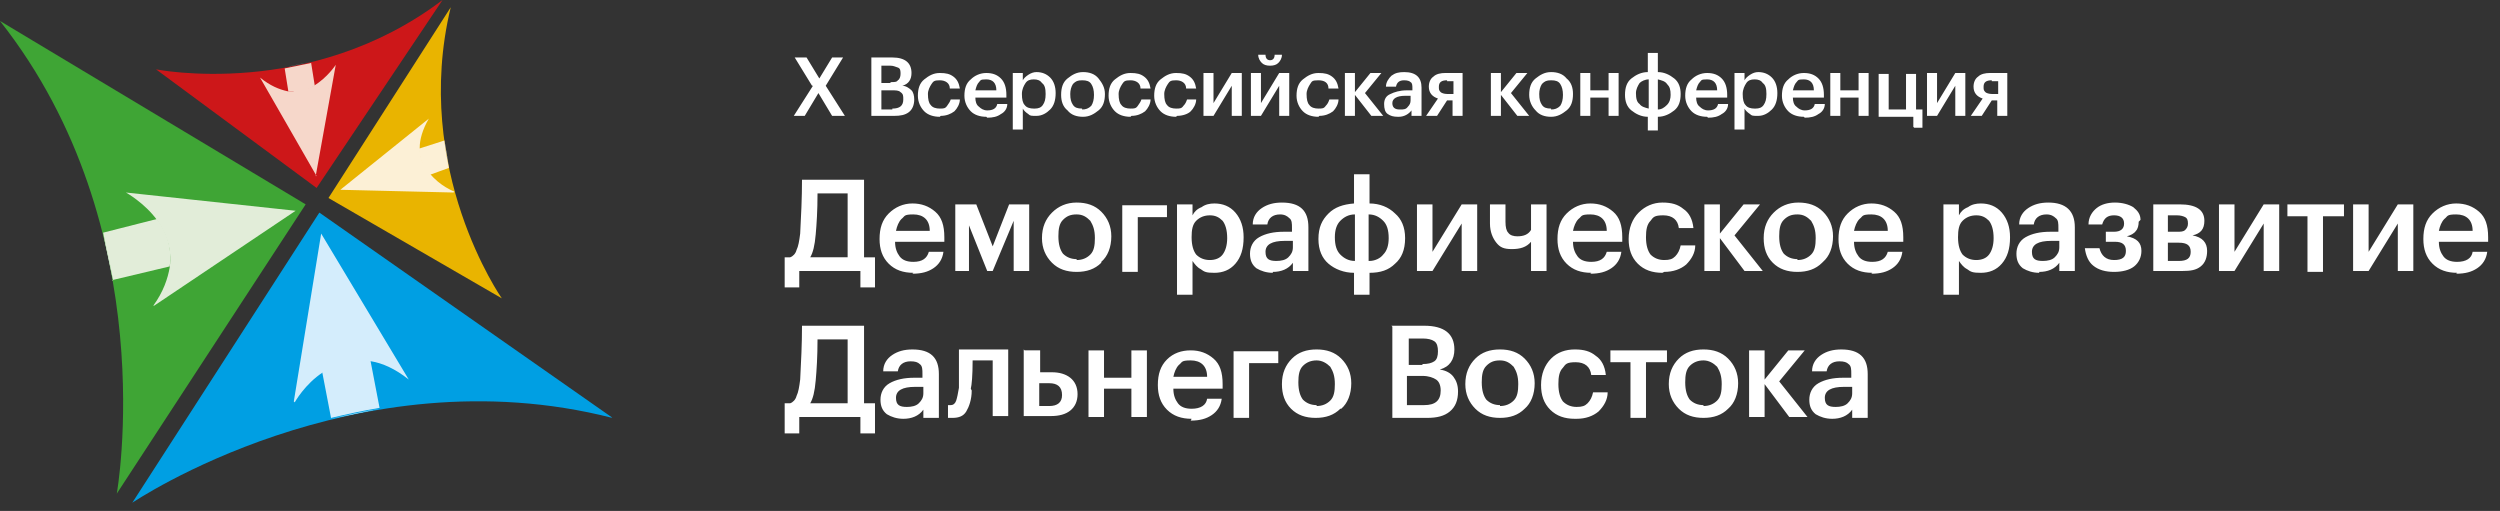 <?xml version="1.0" encoding="UTF-8"?> <svg xmlns="http://www.w3.org/2000/svg" id="Layer_1" width="274" height="56" version="1.1" viewBox="0 0 274 56"><rect x="0" y="0" width="274" height="56" fill="#333333" stroke="none"/><defs><style> .st0 { fill: #f6d7ca; } .st1 { fill: #cd1719; } .st2 { fill: #d4edfc; } .st3 { fill: #e2edd9; } .st4 { fill: #fcf0d6; } .st5 { fill: #e9b400; } .st6 { fill: #fff; } .st7 { fill: #3fa535; } .st8 { fill: #009fe3; } </style></defs><path class="st6" d="M89,9.4l-1.9-3.1h1.3l1.4,2.3,1.4-2.3h1.2l-1.9,3.1,2.1,3.3h-1.4l-1.5-2.5-1.5,2.5h-1.2l2.1-3.3ZM95.5,6.3h2.3c1.4,0,2.1.6,2.1,1.7h0c0,.7-.3,1.2-1,1.4.4,0,.8.3,1,.5.2.2.3.6.3,1h0c0,.6-.2,1.1-.6,1.4-.4.3-.9.4-1.6.4h-2.5v-6.4ZM97.8,11.9c.8,0,1.2-.3,1.2-1h0c0-.4,0-.6-.3-.8-.2-.2-.5-.2-1-.2h-1.1v2.1h1.2ZM97.6,9c.4,0,.7,0,.8-.2.2-.1.3-.4.3-.7h0c0-.3,0-.6-.3-.7s-.5-.2-.8-.2h-1v1.9h1ZM103,12.8c-.7,0-1.3-.2-1.7-.6-.4-.4-.7-1-.7-1.7h0c0-.8.2-1.4.7-1.8.5-.4,1-.7,1.7-.7s1.1.1,1.5.4c.4.3.6.7.7,1.3h-1.1c0-.6-.5-.9-1.1-.9s-.7.1-.9.4c-.2.3-.4.7-.4,1.1h0c0,.6.1,1,.3,1.2.2.3.6.4,1,.4s.6,0,.8-.3.3-.4.4-.7h1c0,.5-.3,1-.6,1.3-.4.3-.9.5-1.5.5ZM108.1,12.8c-.7,0-1.3-.2-1.7-.6-.4-.4-.7-1-.7-1.7h0c0-.8.2-1.4.7-1.8.4-.4,1-.7,1.7-.7s1.2.2,1.6.6c.4.4.6,1,.6,1.8v.3h-3.4c0,.4.1.8.4,1,.2.2.5.4.9.4.6,0,1-.2,1.1-.7h1.1c0,.5-.3.9-.7,1.1-.4.3-.9.4-1.5.4ZM109.2,9.9c0-.8-.4-1.2-1.1-1.2s-.6.1-.8.3c-.2.2-.3.5-.4.9h2.3ZM111,8h1.1v.8c.1-.2.3-.4.6-.6.3-.2.6-.3.9-.3.6,0,1.1.2,1.5.6.4.4.6,1,.6,1.7h0c0,.8-.2,1.4-.6,1.8-.4.4-.9.7-1.5.7s-.7,0-.9-.2c-.3-.2-.5-.4-.6-.6v2.3h-1.1v-6.3ZM113.4,11.9c.4,0,.7-.1.9-.4.2-.3.3-.6.3-1.2h0c0-.6-.1-1-.4-1.2-.2-.3-.5-.4-.9-.4s-.7.1-.9.4-.4.7-.4,1.2h0c0,.6.1,1,.3,1.2.2.3.6.4,1,.4ZM118.6,12c.4,0,.7-.1,1-.4.2-.3.3-.7.3-1.2h0c0-.5-.1-.9-.3-1.2-.2-.3-.5-.4-1-.4s-.7.1-1,.4c-.2.3-.3.7-.3,1.1h0c0,.6.1.9.3,1.2.2.3.5.4,1,.4ZM120.4,12.1c-.5.4-1,.7-1.7.7s-1.3-.2-1.7-.7c-.5-.4-.7-1-.7-1.7h0c0-.8.2-1.4.7-1.8.5-.4,1-.7,1.7-.7s1.3.2,1.7.7.7,1,.7,1.7h0c0,.8-.2,1.4-.7,1.8ZM123.9,12.8c-.7,0-1.3-.2-1.7-.6-.4-.4-.7-1-.7-1.7h0c0-.8.2-1.4.7-1.8.5-.4,1-.7,1.7-.7s1.1.1,1.5.4c.4.3.6.7.7,1.3h-1.1c0-.6-.5-.9-1.1-.9s-.7.1-.9.4c-.2.3-.4.7-.4,1.1h0c0,.6.1,1,.3,1.2.2.3.6.4,1,.4s.6,0,.8-.3.3-.4.4-.7h1c0,.5-.3,1-.6,1.3-.4.3-.9.5-1.5.5ZM128.9,12.8c-.7,0-1.3-.2-1.7-.6-.4-.4-.7-1-.7-1.7h0c0-.8.2-1.4.7-1.8.5-.4,1-.7,1.7-.7s1.1.1,1.5.4c.4.3.6.7.7,1.3h-1.1c0-.6-.5-.9-1.1-.9s-.7.1-.9.4c-.2.3-.4.7-.4,1.1h0c0,.6.1,1,.3,1.2.2.3.6.4,1,.4s.6,0,.8-.3c.2-.2.3-.4.4-.7h1c0,.5-.3,1-.6,1.3s-.9.5-1.5.5ZM131.9,12.7v-4.7h1.1v3.3l2-3.3h1.1v4.7h-1.1v-3.3l-2,3.3h-1.1ZM140.1,6.9c-.2.2-.5.3-.9.3s-.7-.1-.9-.3c-.2-.2-.4-.5-.4-.9h.8c0,.4.2.6.5.6s.5-.2.5-.6h.8c0,.4-.2.7-.4.9ZM137.1,12.7v-4.7h1.1v3.3l2-3.3h1.1v4.7h-1.1v-3.3l-2,3.3h-1.1ZM144.5,12.8c-.7,0-1.3-.2-1.7-.6-.4-.4-.7-1-.7-1.7h0c0-.8.2-1.4.7-1.8.5-.4,1-.7,1.7-.7s1.1.1,1.5.4c.4.3.6.7.7,1.3h-1.1c0-.6-.4-.9-1.1-.9s-.7.1-.9.4c-.2.3-.4.7-.4,1.1h0c0,.6.1,1,.3,1.2.2.3.6.4,1,.4s.6,0,.8-.3c.2-.2.3-.4.4-.7h1c0,.5-.3,1-.6,1.3-.4.3-.9.5-1.5.5ZM148.5,10.4v2.3h-1.1v-4.7h1.1v2.1l1.7-2.1h1.2l-1.8,2.2,2,2.5h-1.3l-1.8-2.3ZM153.2,12.8c-.5,0-.8-.1-1.1-.3-.3-.2-.4-.6-.4-1.1s.2-.9.7-1.1c.4-.2,1-.4,1.8-.4h.6v-.2c0-.3,0-.6-.2-.7-.1-.1-.3-.2-.7-.2-.5,0-.8.2-.9.7h-1.1c0-.5.3-.9.6-1.2.4-.3.8-.4,1.4-.4,1.3,0,1.9.6,1.9,1.7v3.1h-1.1v-.6c-.3.4-.8.7-1.4.7ZM153.5,12c.3,0,.6,0,.8-.3.2-.2.3-.4.3-.7v-.5h-.6c-.9,0-1.4.3-1.4.8s.3.7.8.7ZM158.6,8.8c-.6,0-.9.2-.9.7h0c0,.3,0,.4.2.6.1.1.4.2.7.2h.7v-1.4h-.7ZM157.5,12.7h-1.2l1.3-1.9c-.6-.2-1-.6-1-1.3h0c0-.5.2-.9.5-1.1.3-.3.8-.4,1.3-.4h1.9v4.7h-1.1v-1.7h-.6l-1.1,1.7ZM164.5,10.4v2.3h-1.1v-4.7h1.1v2.1l1.7-2.1h1.2l-1.8,2.2,2,2.5h-1.3l-1.8-2.3ZM170,12c.4,0,.7-.1,1-.4.2-.3.3-.7.3-1.2h0c0-.5-.1-.9-.3-1.2-.2-.3-.5-.4-1-.4s-.7.1-1,.4c-.2.3-.3.7-.3,1.1h0c0,.6.1.9.3,1.2.2.3.5.4,1,.4ZM171.7,12.1c-.5.4-1,.7-1.7.7s-1.3-.2-1.7-.7c-.4-.4-.7-1-.7-1.7h0c0-.8.2-1.4.7-1.8.5-.4,1-.7,1.7-.7s1.3.2,1.7.7c.5.4.7,1,.7,1.7h0c0,.8-.2,1.4-.7,1.8ZM176.3,10.7h-2v2h-1.1v-4.7h1.1v1.9h2v-1.9h1.1v4.7h-1.1v-2ZM181.7,7.9c.7,0,1.3.3,1.8.7.5.4.7,1,.7,1.7h0c0,.8-.2,1.4-.7,1.8-.5.4-1.1.7-1.8.7v1.5h-1.1v-1.5c-.7,0-1.3-.3-1.8-.7-.5-.4-.7-1-.7-1.7h0c0-.8.2-1.4.7-1.8.5-.4,1.1-.7,1.8-.7v-2.1h1.1v2.1ZM181.7,12c.4,0,.7-.2,1-.5.3-.3.4-.7.4-1.1h0c0-.6-.1-.9-.4-1.2-.2-.3-.6-.4-1-.5v3.3ZM180.7,8.7c-.4,0-.8.2-1,.4-.2.3-.4.7-.4,1.1h0c0,.6.1,1,.4,1.2.2.3.6.4,1,.5v-3.3ZM187.1,12.8c-.7,0-1.3-.2-1.7-.6-.4-.4-.7-1-.7-1.7h0c0-.8.2-1.4.7-1.8.4-.4,1-.7,1.7-.7s1.2.2,1.6.6c.4.4.6,1,.6,1.8v.3h-3.4c0,.4.1.8.4,1,.2.2.5.4.9.4.6,0,1-.2,1.1-.7h1.1c0,.5-.3.9-.7,1.1-.4.3-.9.4-1.5.4ZM188.2,9.9c0-.8-.4-1.2-1.1-1.2s-.6.1-.8.3c-.2.2-.3.5-.4.9h2.3ZM190.1,8h1.1v.8c.1-.2.3-.4.6-.6.3-.2.6-.3.9-.3.6,0,1.1.2,1.5.6.4.4.6,1,.6,1.7h0c0,.8-.2,1.4-.6,1.8-.4.4-.9.7-1.5.7s-.7,0-.9-.2c-.3-.2-.5-.4-.6-.6v2.3h-1.1v-6.3ZM192.4,11.9c.4,0,.7-.1.9-.4.2-.3.3-.6.3-1.2h0c0-.6-.1-1-.4-1.2-.2-.3-.5-.4-.9-.4s-.7.1-.9.4c-.2.3-.4.7-.4,1.2h0c0,.6.1,1,.3,1.2.2.3.6.4,1,.4ZM197.7,12.8c-.7,0-1.3-.2-1.7-.6-.4-.4-.7-1-.7-1.7h0c0-.8.2-1.4.7-1.8.4-.4,1-.7,1.7-.7s1.2.2,1.6.6c.4.4.6,1,.6,1.8v.3h-3.4c0,.4.1.8.4,1,.2.2.5.4.9.4.6,0,1-.2,1.1-.7h1.1c0,.5-.3.9-.7,1.1-.4.3-.9.4-1.5.4ZM198.8,9.9c0-.8-.4-1.2-1.1-1.2s-.6.1-.8.3c-.2.2-.3.5-.4.9h2.3ZM203.7,10.7h-2v2h-1.1v-4.7h1.1v1.9h2v-1.9h1.1v4.7h-1.1v-2ZM209.7,13.9v-1.1h-3.8v-4.7h1.1v3.9h1.9v-3.9h1.1v3.9h.7v2h-.9ZM211.2,12.7v-4.7h1.1v3.3l2-3.3h1.1v4.7h-1.1v-3.3l-2,3.3h-1.1ZM218.3,8.8c-.6,0-.9.2-.9.7h0c0,.3,0,.4.2.6.1.1.4.2.7.2h.7v-1.4h-.7ZM217.2,12.7h-1.2l1.3-1.9c-.6-.2-1-.6-1-1.3h0c0-.5.2-.9.5-1.1.3-.3.8-.4,1.3-.4h1.9v4.7h-1.1v-1.7h-.6l-1.1,1.7Z"></path><path class="st6" d="M89.4,25.7c-.1,1.2-.3,2-.6,2.5h4.1v-7h-3.3c0,1.9-.1,3.4-.2,4.5ZM87.6,31.5h-1.6v-3.3h.6c.3-.1.6-.4.7-.8.2-.4.3-1,.4-1.8.1-1.9.2-3.9.2-5.9h6.8v8.5h1.2v3.3h-1.6v-1.8h-6.7v1.8ZM100.1,29.9c-1.1,0-2-.3-2.7-1-.7-.7-1-1.6-1-2.7h0c0-1.2.3-2.1,1-2.8.7-.7,1.6-1.1,2.6-1.1s1.8.3,2.5.9c.7.6,1,1.5,1,2.8v.5h-5.4c0,.7.2,1.2.5,1.6.3.4.8.6,1.5.6,1,0,1.5-.4,1.7-1.1h1.6c-.1.8-.5,1.4-1.1,1.8-.6.4-1.3.6-2.3.6ZM101.9,25.3c0-1.2-.7-1.8-1.8-1.8s-.9.2-1.3.5c-.3.3-.5.8-.6,1.3h3.7ZM106.2,24.2v5.5h-1.5v-7.3h2.3l1.8,4.6,1.8-4.6h2.2v7.3h-1.7v-5.5l-2.3,5.5h-.6l-2.2-5.5ZM118,28.5c.6,0,1.1-.2,1.5-.6.4-.4.5-1,.5-1.8h0c0-.9-.2-1.4-.5-1.9-.4-.4-.8-.7-1.5-.7s-1.1.2-1.5.6c-.4.4-.5,1-.5,1.8h0c0,.9.2,1.5.5,1.9.4.4.9.6,1.5.6ZM120.7,28.8c-.7.7-1.6,1-2.7,1s-2-.3-2.7-1c-.7-.7-1.1-1.6-1.1-2.7h0c0-1.2.4-2.1,1.1-2.8.7-.7,1.6-1.1,2.7-1.1s2,.3,2.7,1c.7.7,1.1,1.6,1.1,2.7h0c0,1.2-.4,2.2-1.1,2.8ZM124.7,23.7v6.1h-1.7v-7.3h4.9v1.3h-3.2ZM129,22.4h1.7v1.2c.2-.4.5-.7,1-.9.4-.3.9-.4,1.4-.4.9,0,1.7.3,2.3,1,.6.7.9,1.6.9,2.7h0c0,1.3-.3,2.2-.9,2.9-.6.7-1.4,1-2.3,1s-1.1-.1-1.5-.4c-.4-.2-.7-.6-.9-.9v3.7h-1.7v-9.8ZM132.6,28.5c.6,0,1.1-.2,1.4-.6.3-.4.5-1,.5-1.8h0c0-.9-.2-1.5-.5-1.9-.4-.4-.8-.6-1.4-.6s-1.1.2-1.5.6c-.4.4-.5,1-.5,1.8h0c0,.9.2,1.5.5,1.9.4.4.9.6,1.5.6ZM139.5,29.9c-.7,0-1.3-.2-1.8-.5-.5-.4-.7-.9-.7-1.6s.3-1.4,1-1.8c.7-.4,1.6-.6,2.7-.6h.9v-.4c0-.5,0-.9-.3-1.1-.2-.2-.5-.4-1-.4-.8,0-1.3.4-1.4,1.1h-1.6c0-.8.4-1.4,1-1.8.6-.4,1.3-.6,2.2-.6,2,0,2.9.9,2.9,2.7v4.8h-1.7v-.9c-.5.7-1.3,1-2.2,1ZM139.9,28.6c.5,0,1-.1,1.3-.4.3-.3.5-.6.5-1.1v-.7h-.9c-1.4,0-2.1.4-2.1,1.2s.4,1,1.2,1ZM150.1,22.3c1.1,0,2.1.4,2.8,1.1.7.6,1.1,1.5,1.1,2.7h0c0,1.3-.4,2.2-1.1,2.8-.7.7-1.6,1-2.8,1v2.4h-1.7v-2.4c-1.1,0-2.1-.4-2.8-1-.7-.6-1.1-1.5-1.1-2.7h0c0-1.3.4-2.1,1.1-2.8.7-.7,1.6-1,2.8-1.1v-3.2h1.7v3.2ZM150.1,28.6c.6,0,1.2-.3,1.5-.7.4-.4.6-1,.6-1.8h0c0-.9-.2-1.5-.6-1.9-.4-.4-.9-.7-1.6-.7v5.1ZM148.5,23.5c-.7,0-1.2.3-1.6.7-.4.4-.6,1-.6,1.8h0c0,.9.2,1.5.6,1.9.4.4.9.7,1.6.7v-5.1ZM155.3,29.7v-7.3h1.7v5.2l3.2-5.2h1.7v7.3h-1.7v-5.2l-3.2,5.2h-1.7ZM167.8,29.7v-3.2c-.5.6-1.2.8-2.1.8s-1.3-.2-1.7-.7c-.4-.5-.7-1.2-.7-2.1v-2.1h1.7v1.9c0,.6.1,1,.3,1.2.2.3.6.4,1,.4.7,0,1.2-.2,1.5-.7v-2.8h1.7v7.3h-1.7ZM174.4,29.9c-1.1,0-2-.3-2.7-1-.7-.7-1-1.6-1-2.7h0c0-1.2.3-2.1,1-2.8.7-.7,1.6-1.1,2.6-1.1s1.8.3,2.5.9c.7.6,1,1.5,1,2.8v.5h-5.4c0,.7.2,1.2.5,1.6.3.4.8.6,1.5.6,1,0,1.5-.4,1.7-1.1h1.6c-.1.8-.5,1.4-1.1,1.8-.6.4-1.3.6-2.3.6ZM176.1,25.3c0-1.2-.7-1.8-1.8-1.8s-.9.2-1.3.5c-.3.3-.5.8-.6,1.3h3.7ZM182.2,29.9c-1.1,0-2-.3-2.7-1-.7-.7-1-1.6-1-2.7h0c0-1.2.4-2.2,1.1-2.9.7-.7,1.6-1.1,2.6-1.1s1.7.2,2.3.7c.6.4,1,1.1,1.1,2.1h-1.6c-.1-.9-.7-1.4-1.7-1.4s-1.1.2-1.4.6c-.4.4-.5,1-.5,1.8h0c0,.9.2,1.5.5,1.9.4.4.9.6,1.5.6s.9-.1,1.2-.4c.3-.3.5-.7.6-1.2h1.6c0,.8-.4,1.5-1,2.1-.6.5-1.4.8-2.4.8ZM188.5,26.1v3.6h-1.7v-7.3h1.7v3.2l2.6-3.2h1.8l-2.8,3.4,3.1,3.9h-2l-2.7-3.6ZM197,28.5c.6,0,1.1-.2,1.5-.6.4-.4.5-1,.5-1.8h0c0-.9-.2-1.4-.5-1.9-.4-.4-.8-.7-1.5-.7s-1.1.2-1.5.6c-.4.4-.5,1-.5,1.8h0c0,.9.2,1.5.5,1.9.4.4.9.6,1.5.6ZM199.7,28.8c-.7.7-1.6,1-2.7,1s-2-.3-2.7-1c-.7-.7-1-1.6-1-2.7h0c0-1.2.4-2.1,1.1-2.8.7-.7,1.6-1.1,2.7-1.1s2,.3,2.7,1c.7.7,1.1,1.6,1.1,2.7h0c0,1.2-.4,2.2-1.1,2.8ZM205.2,29.9c-1.1,0-2-.3-2.7-1-.7-.7-1-1.6-1-2.7h0c0-1.2.3-2.1,1-2.8.7-.7,1.6-1.1,2.6-1.1s1.8.3,2.5.9c.7.6,1,1.5,1,2.8v.5h-5.4c0,.7.2,1.2.5,1.6.3.4.8.6,1.5.6,1,0,1.5-.4,1.7-1.1h1.6c-.1.8-.5,1.4-1.1,1.8-.6.4-1.3.6-2.3.6ZM206.9,25.3c0-1.2-.7-1.8-1.8-1.8s-.9.2-1.3.5c-.3.3-.5.8-.6,1.3h3.7ZM213,22.4h1.7v1.2c.2-.4.5-.7,1-.9.4-.3.9-.4,1.4-.4.9,0,1.7.3,2.3,1,.6.7.9,1.6.9,2.7h0c0,1.3-.3,2.2-.9,2.9-.6.7-1.4,1-2.3,1s-1.1-.1-1.5-.4c-.4-.2-.7-.6-.9-.9v3.7h-1.7v-9.8ZM216.6,28.5c.6,0,1.1-.2,1.4-.6.3-.4.5-1,.5-1.8h0c0-.9-.2-1.5-.5-1.9-.4-.4-.8-.6-1.4-.6s-1.1.2-1.5.6c-.4.4-.5,1-.5,1.8h0c0,.9.2,1.5.5,1.9.4.4.9.6,1.5.6ZM223.5,29.9c-.7,0-1.3-.2-1.8-.5-.5-.4-.7-.9-.7-1.6s.3-1.4,1-1.8c.7-.4,1.6-.6,2.7-.6h.9v-.4c0-.5,0-.9-.3-1.1-.2-.2-.5-.4-1-.4-.8,0-1.3.4-1.4,1.1h-1.6c0-.8.4-1.4,1-1.8.6-.4,1.3-.6,2.2-.6,1.9,0,2.9.9,2.9,2.7v4.8h-1.7v-.9c-.5.7-1.3,1-2.2,1ZM223.9,28.6c.5,0,1-.1,1.3-.4.3-.3.5-.6.5-1.1v-.7h-.9c-1.4,0-2.1.4-2.1,1.2s.4,1,1.2,1ZM234.4,24.3c0,.4-.1.8-.3,1-.2.3-.6.5-1,.6,1.1.2,1.6.7,1.6,1.6h0c0,.7-.3,1.3-.8,1.7-.5.4-1.3.6-2.2.6s-1.7-.2-2.3-.7c-.5-.4-.8-1.1-.9-1.9h1.6c.2.8.7,1.3,1.6,1.3s1.3-.3,1.3-1h0c0-.7-.4-1-1.2-1h-1v-1.1h.9c.7,0,1.1-.3,1.1-.9h0c0-.6-.4-.9-1.1-.9s-1.1.3-1.3,1h-1.5c0-.8.4-1.4.9-1.8.5-.4,1.2-.6,2-.6s1.5.2,2,.5c.5.4.8.8.8,1.4h0ZM235.9,22.4h3c1.8,0,2.7.6,2.7,1.8h0c0,.9-.4,1.4-1.3,1.6,1.1.2,1.6.8,1.6,1.7h0c0,.7-.2,1.3-.7,1.7-.5.4-1.1.5-2,.5h-3.2v-7.3ZM237.6,23.5v1.9h1c.4,0,.7,0,.9-.2.2-.2.3-.4.3-.7h0c0-.4-.1-.6-.3-.7-.2-.1-.5-.2-.9-.2h-1ZM237.6,26.5v2.1h1.2c.9,0,1.3-.3,1.3-1h0c0-.7-.4-1-1.3-1h-1.3ZM243.2,29.7v-7.3h1.7v5.2l3.2-5.2h1.7v7.3h-1.7v-5.2l-3.2,5.2h-1.7ZM256.8,23.7h-2.2v6.1h-1.7v-6.1h-2.2v-1.3h6.2v1.3ZM257.9,29.7v-7.3h1.7v5.2l3.2-5.2h1.7v7.3h-1.7v-5.2l-3.2,5.2h-1.7ZM269.3,29.9c-1.1,0-2-.3-2.7-1-.7-.7-1-1.6-1-2.7h0c0-1.2.3-2.1,1-2.8.7-.7,1.6-1.1,2.6-1.1s1.8.3,2.5.9c.7.6,1,1.5,1,2.8v.5h-5.4c0,.7.2,1.2.5,1.6.3.4.8.6,1.5.6,1,0,1.6-.4,1.7-1.1h1.6c-.1.8-.5,1.4-1.1,1.8-.6.4-1.3.6-2.3.6ZM271,25.3c0-1.2-.7-1.8-1.8-1.8s-.9.2-1.3.5c-.3.3-.5.8-.6,1.3h3.7ZM89.4,41.7c-.1,1.2-.3,2-.6,2.5h4.1v-7h-3.3c0,1.9-.1,3.4-.2,4.5ZM87.6,47.5h-1.6v-3.3h.6c.3-.1.6-.4.7-.8.2-.4.3-1,.4-1.8.1-1.9.2-3.9.2-5.9h6.8v8.5h1.2v3.3h-1.6v-1.8h-6.7v1.8ZM99,45.9c-.7,0-1.3-.2-1.8-.5-.5-.4-.7-.9-.7-1.6s.3-1.4,1-1.8c.7-.4,1.6-.6,2.7-.6h.9v-.4c0-.5,0-.9-.3-1.1-.2-.2-.5-.3-1-.3-.8,0-1.3.4-1.4,1.1h-1.6c0-.8.4-1.4,1-1.8.6-.4,1.3-.6,2.2-.6,2,0,2.9.9,2.9,2.7v4.8h-1.7v-.9c-.5.7-1.3,1-2.2,1ZM99.4,44.6c.5,0,1-.1,1.3-.4.3-.3.5-.6.5-1.1v-.7h-.9c-1.4,0-2.1.4-2.1,1.2s.4,1,1.2,1ZM106.5,42.8c0,1-.3,1.8-.6,2.3-.3.5-.8.7-1.5.7s-.4,0-.5,0c0,0,0,0,0,0,0,0,0,0,0,0v-1.4h0c0,0,.2,0,.3,0,.3,0,.5-.2.6-.5.1-.3.2-.8.3-1.4,0-.2,0-.4,0-.7,0-.3,0-.6,0-1,0-.4,0-.7,0-.9v-1.6h5.4v7.3h-1.7v-6.1h-2.2c0,1.7-.1,2.7-.2,3.1ZM112.3,38.4h1.7v2.4h1.3c.8,0,1.5.2,2,.6.5.4.8,1,.8,1.8h0c0,.8-.3,1.4-.8,1.8-.5.4-1.2.6-2.1.6h-3v-7.3ZM115,44.5c.9,0,1.4-.4,1.4-1.2h0c0-.9-.5-1.3-1.4-1.3h-1.1v2.5h1.1ZM124,42.6h-3v3.1h-1.7v-7.3h1.7v3h3v-3h1.7v7.3h-1.7v-3.1ZM130.6,45.9c-1.1,0-2-.3-2.7-1-.7-.7-1-1.6-1-2.7h0c0-1.2.3-2.1,1-2.8.7-.7,1.6-1,2.6-1s1.8.3,2.5.9c.7.6,1,1.5,1,2.8v.5h-5.4c0,.7.2,1.2.5,1.6.3.4.8.6,1.5.6,1,0,1.6-.4,1.7-1.1h1.6c-.1.8-.5,1.4-1.1,1.8-.6.4-1.3.6-2.3.6ZM132.3,41.3c0-1.2-.7-1.8-1.8-1.8s-.9.2-1.3.5c-.3.3-.5.8-.6,1.3h3.7ZM136.9,39.7v6.1h-1.7v-7.3h4.9v1.3h-3.2ZM144.3,44.5c.6,0,1.1-.2,1.5-.6.4-.4.5-1,.5-1.8h0c0-.9-.2-1.4-.5-1.9-.4-.4-.9-.7-1.5-.7s-1.1.2-1.5.6c-.4.4-.5,1-.5,1.8h0c0,.9.2,1.5.5,1.9.4.4.9.6,1.5.6ZM146.9,44.8c-.7.7-1.6,1-2.7,1s-2-.3-2.7-1c-.7-.7-1-1.6-1-2.7h0c0-1.2.4-2.1,1.1-2.8.7-.7,1.6-1,2.7-1s2,.3,2.7,1c.7.7,1.1,1.6,1.1,2.7h0c0,1.2-.4,2.2-1.1,2.8ZM152.5,35.7h3.6c2.2,0,3.3.9,3.3,2.6h0c0,1.1-.5,1.9-1.6,2.2.7.1,1.2.4,1.5.8.3.4.5.9.5,1.6h0c0,1-.3,1.7-.9,2.2-.6.5-1.4.7-2.5.7h-3.8v-10ZM156.1,44.4c1.2,0,1.8-.5,1.8-1.6h0c0-.6-.2-1-.5-1.2s-.8-.4-1.5-.4h-1.7v3.2h1.8ZM155.9,39.9c.6,0,1-.1,1.3-.3.3-.2.4-.6.4-1.1h0c0-.5-.1-.9-.4-1.1-.3-.2-.7-.3-1.3-.3h-1.5v2.9h1.5ZM164.4,44.5c.6,0,1.1-.2,1.5-.6.4-.4.5-1,.5-1.8h0c0-.9-.2-1.4-.5-1.9-.4-.4-.8-.7-1.5-.7s-1.1.2-1.5.6c-.4.4-.5,1-.5,1.8h0c0,.9.2,1.5.5,1.9.4.4.9.6,1.5.6ZM167.1,44.8c-.7.7-1.6,1-2.7,1s-2-.3-2.7-1c-.7-.7-1.1-1.6-1.1-2.7h0c0-1.2.4-2.1,1.1-2.8.7-.7,1.6-1,2.7-1s2,.3,2.7,1c.7.7,1.1,1.6,1.1,2.7h0c0,1.2-.4,2.2-1.1,2.8ZM172.6,45.9c-1.1,0-2-.3-2.7-1-.7-.7-1-1.6-1-2.7h0c0-1.2.4-2.2,1.1-2.9.7-.7,1.6-1,2.6-1s1.7.2,2.3.7c.6.4,1,1.1,1.1,2.1h-1.6c-.1-.9-.7-1.4-1.7-1.4s-1.1.2-1.4.6c-.4.4-.5,1-.5,1.8h0c0,.9.2,1.5.5,1.9.4.4.9.6,1.5.6s.9-.1,1.2-.4c.3-.3.5-.7.6-1.2h1.6c0,.8-.4,1.5-1,2.1-.6.5-1.4.8-2.4.8ZM182.6,39.7h-2.2v6.1h-1.7v-6.1h-2.2v-1.3h6.2v1.3ZM186.7,44.5c.6,0,1.1-.2,1.5-.6.4-.4.5-1,.5-1.8h0c0-.9-.2-1.4-.5-1.9-.4-.4-.9-.7-1.5-.7s-1.1.2-1.5.6c-.4.4-.5,1-.5,1.8h0c0,.9.2,1.5.5,1.9.4.4.9.6,1.5.6ZM189.4,44.8c-.7.7-1.6,1-2.7,1s-2-.3-2.7-1c-.7-.7-1.1-1.6-1.1-2.7h0c0-1.2.4-2.1,1.1-2.8.7-.7,1.6-1,2.7-1s2,.3,2.7,1c.7.7,1.1,1.6,1.1,2.7h0c0,1.2-.4,2.2-1.1,2.8ZM193.4,42.1v3.6h-1.7v-7.3h1.7v3.2l2.6-3.2h1.8l-2.8,3.4,3.1,3.9h-2l-2.7-3.6ZM200.8,45.9c-.7,0-1.3-.2-1.8-.5-.5-.4-.7-.9-.7-1.6s.3-1.4,1-1.8c.7-.4,1.6-.6,2.7-.6h.9v-.4c0-.5,0-.9-.3-1.1-.2-.2-.5-.3-1-.3-.8,0-1.3.4-1.4,1.1h-1.6c0-.8.4-1.4,1-1.8.6-.4,1.3-.6,2.2-.6,2,0,2.9.9,2.9,2.7v4.8h-1.7v-.9c-.5.7-1.3,1-2.2,1ZM201.2,44.6c.5,0,1-.1,1.3-.4.3-.3.5-.6.5-1.1v-.7h-.9c-1.4,0-2.1.4-2.1,1.2s.4,1,1.2,1Z"></path><path class="st7" d="M0,2.3l33.5,20.1-20.7,31.7S18,25.1,0,2.3Z"></path><path class="st1" d="M48.5,0l-13.8,20.6L17.1,7.6s16.9,3.4,31.4-7.6Z"></path><path class="st5" d="M49.4.8l-13.4,20.9,19,11s-9.9-14.1-5.6-31.9Z"></path><path class="st8" d="M67,45.7l-32-22.4-20.5,31.8s24.4-16.5,52.6-9.3Z"></path><path class="st6" d="M36.3,45.9c1.7-.4,3.5-.8,5.3-1.1l-5.3,1.1Z"></path><path class="st2" d="M36.3,45.9l-1-5.2c1.1-.7,2.4-1.3,4-1.3s.8,0,1.3.1l1,5.2c-1.8.3-3.6.7-5.3,1.1Z"></path><path class="st2" d="M32.2,44l3-18.4,9.6,16c-1.5-1.2-2.9-1.8-4.1-2-.4,0-.9-.1-1.3-.1-1.6,0-2.9.6-4,1.3-2,1.3-3.1,3.3-3.1,3.3Z"></path><path class="st6" d="M31.1,7.4l2.9-.6c-1,.2-2,.4-2.9.6Z"></path><path class="st0" d="M32.2,10c-.2,0-.4,0-.6,0l-.4-2.5c1-.2,1.9-.4,2.9-.6l.4,2.5c-.7.4-1.4.7-2.3.7Z"></path><path class="st0" d="M34.7,19.3l-6.2-10.8c1.1.9,2.1,1.3,3,1.5.2,0,.4,0,.6,0,.9,0,1.7-.3,2.3-.6,1.5-.9,2.4-2.3,2.4-2.3l-2.2,12.2Z"></path><path class="st6" d="M49.2,18.3c-.2-1-.4-2-.5-3l.5,3Z"></path><path class="st4" d="M47,19.1c-.6-.7-1-1.7-1.1-2.8l2.8-.9c.1,1,.3,2,.5,3l-2.2.8Z"></path><path class="st4" d="M49.7,21.1l-12.4-.3,9.7-7.8c-.7,1.2-1,2.3-1,3.2,0,1.2.5,2.1,1.1,2.8,1.1,1.4,2.7,2,2.7,2Z"></path><path class="st6" d="M12.4,30.8l-1.1-5.2h0c.5,1.8.8,3.5,1.1,5.2Z"></path><path class="st3" d="M12.4,30.8c-.3-1.7-.7-3.5-1.1-5.3l5.9-1.5c1,1.3,1.7,3.1,1.4,5.2l-6.3,1.5Z"></path><path class="st3" d="M16.8,33.5c1.1-1.5,1.6-3,1.8-4.2.3-2.1-.5-3.9-1.4-5.2-1.4-1.9-3.4-3-3.4-3l18.6,2-15.5,10.4Z"></path></svg> 